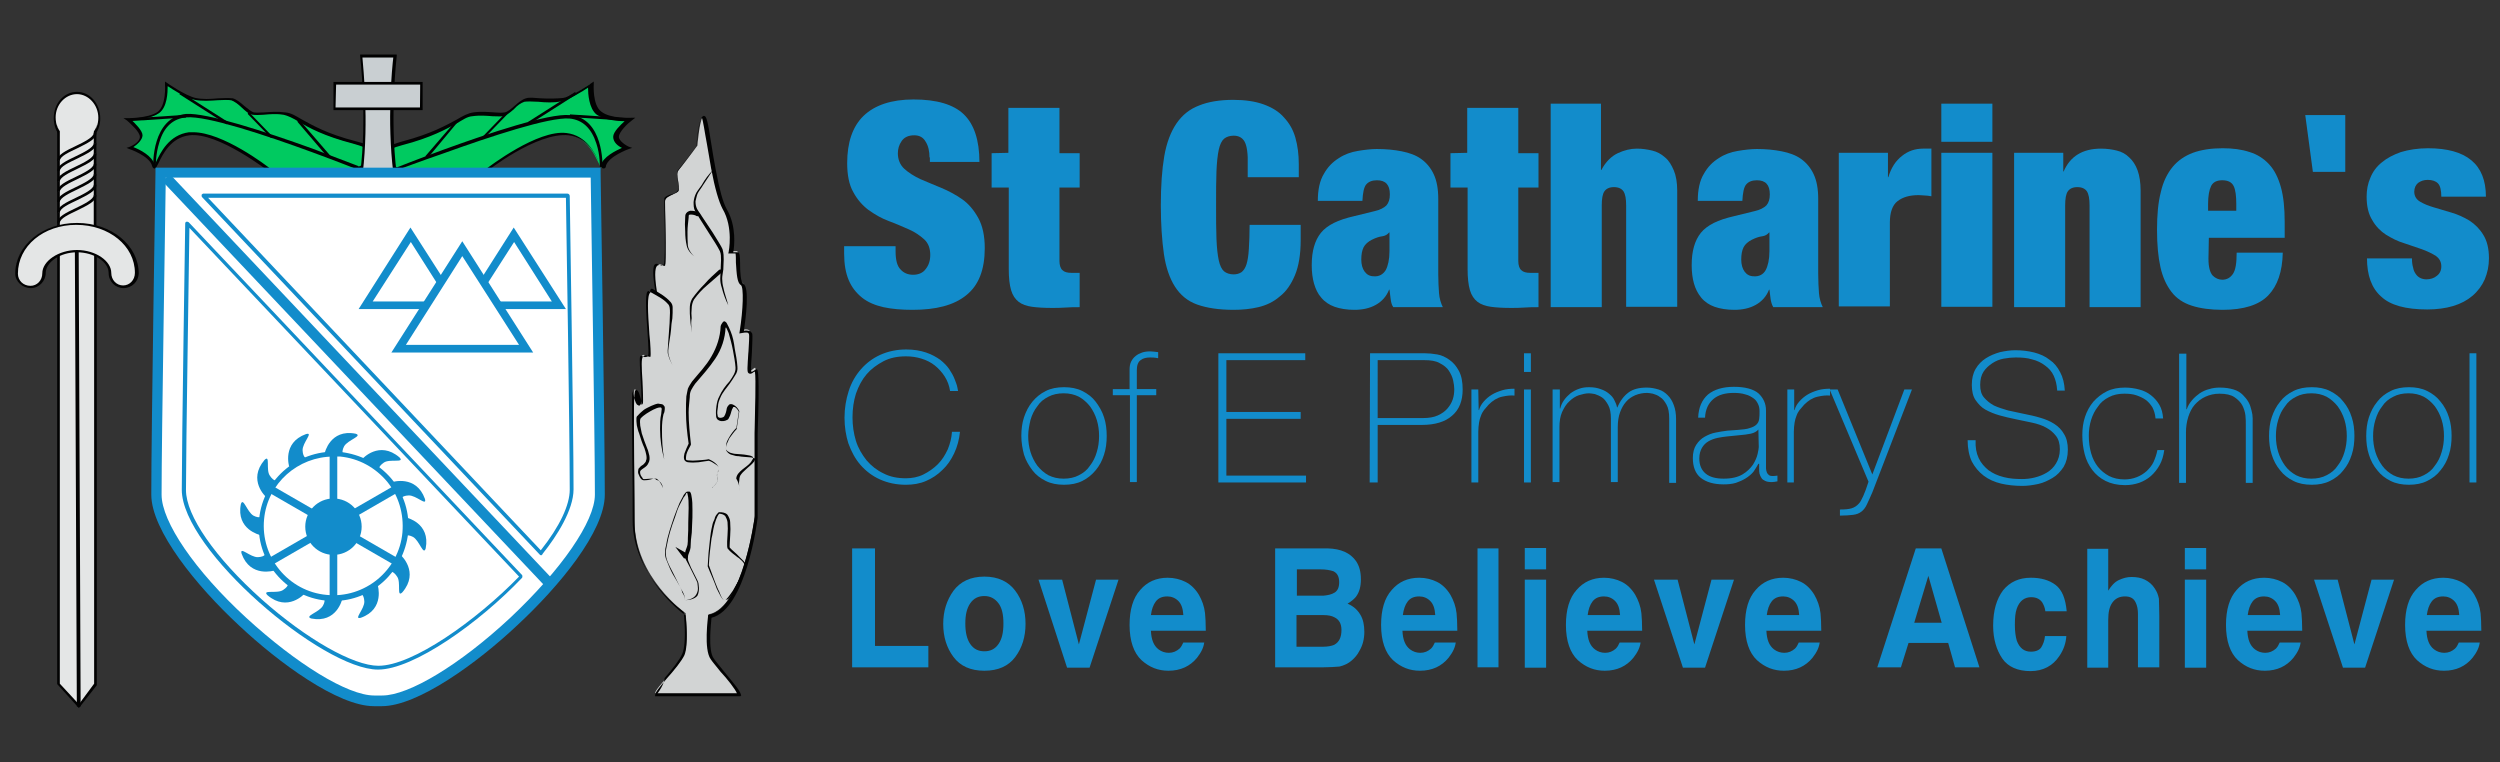 <?xml version="1.0" encoding="utf-8"?>
<!-- Generator: Adobe Illustrator 27.1.0, SVG Export Plug-In . SVG Version: 6.00 Build 0)  -->
<svg version="1.1" id="Layer_1" xmlns="http://www.w3.org/2000/svg" xmlns:xlink="http://www.w3.org/1999/xlink" x="0px" y="0px"
	 viewBox="0 0 656 200" style="enable-background:new 0 0 656 200;" xml:space="preserve">
<rect x="0" y="0" width="656" height="200" fill="#333333" stroke="none"/>
<style type="text/css">
	.st0{fill:#00CA60;}
	.st1{fill:#020202;}
	.st2{fill:#C9CFD2;}
	.st3{fill:#FFFFFF;}
	.st4{fill:#128CCB;}
	.st5{fill:none;stroke:#128CCB;stroke-miterlimit:10;}
	.st6{fill:#D2D4D4;}
	.st7{fill:none;stroke:#C93A14;stroke-linecap:round;stroke-miterlimit:10;}
	.st8{fill:#E4E6E6;}
</style>
<g>
	<g>
		<g>
			<g>
				<path class="st0" d="M92.8,37.6c-12.6-3.3-14.9-7.1-18.4-7.6c-3.6-0.4-6.4,0.3-8,0c-1.7-0.3-3.7-3.1-5.6-3.7
					c-1.9-0.4-6.3,0.4-9.6-0.3c-2.9-0.6-7.6-3.9-7.6-3.9s0.4,5.7-2.1,7.6c-2.6,1.9-8,1.7-8,1.7s3.6,2.9,3.6,4.4
					c0,1.7-2.9,2.9-2.9,2.9s5.4,1.9,6.1,4.7c0.7,2.9,1.7-7.3,9.4-8.3c7.9-1,21.3,9.7,21.3,9.7l22-0.3
					C93.1,44.6,105.3,40.9,92.8,37.6z"/>
				<path class="st1" d="M70.9,45.2L70.9,45.2c-0.3-0.1-13.6-10.6-21.2-9.7c-4.9,0.6-7,5-8.1,7.3c-0.6,1-0.7,1.6-1.1,1.4
					c-0.4,0-0.6-0.6-0.6-0.7c-0.7-2.6-5.9-4.4-6-4.4l-0.7-0.3l0.9-0.3c0.7-0.3,2.6-1.3,2.6-2.6s-2.4-3.4-3.4-4.3L32.4,31h1
					c0,0,5.3,0.1,7.9-1.6c2.4-1.7,2-7.1,2-7.3v-0.7l0.6,0.4c0,0,4.7,3.3,7.4,3.9c1.9,0.4,3.9,0.3,5.9,0.1c1.6-0.1,2.9-0.1,3.9,0
					c1,0.3,2,1.1,3,2c0.9,0.7,1.9,1.6,2.6,1.7c0.7,0.1,1.6,0,2.6,0c1.6-0.1,3.4-0.3,5.6,0c1.4,0.1,2.7,0.9,4.4,1.9
					c2.6,1.4,6.4,3.7,14.2,5.7l0,0c4,1,5.9,2.3,5.9,3.7c0,2.3-5,3.9-5.6,4.1h-0.1L70.9,45.2z M50.7,34.7c7.7,0,19.2,8.7,20.4,9.7
					l21.9-0.3c2-0.6,5.1-2.1,5.1-3.4c0-0.6-0.7-1.7-5.4-3C85,35.7,81,33.5,78.5,32c-1.6-1-2.9-1.6-4.1-1.9c-2-0.3-3.9-0.1-5.4,0
					c-1,0.1-2,0.1-2.7,0c-1-0.1-1.9-1-2.9-1.9c-0.9-0.9-1.9-1.6-2.7-1.9c-0.9-0.1-2.1-0.1-3.6,0c-1.9,0.1-4.1,0.3-6-0.1
					c-2.3-0.4-5.7-2.7-7.1-3.6c0,1.6-0.1,5.6-2.3,7.1c-2,1.4-5.6,1.7-7.3,1.7c1.1,1,3,2.9,3,4.1S35.9,38,35,38.6
					c1.6,0.6,5,2.3,5.6,4.7l0,0c0.1-0.3,0.3-0.6,0.4-0.9c1.1-2.3,3.3-7,8.6-7.7C50,34.7,50.5,34.7,50.7,34.7z"/>
			</g>
			<path class="st1" d="M93.9,44.5c0,0-5.3-2.1-12.1-4.6c-12-4.4-27.6-9.6-32.9-9.1c-3.4,0.3-5.9,2.4-7.1,6.6
				c-1,3.1-0.9,6.1-0.9,6.1h-0.7c0-0.1-0.4-12.7,8.6-13.6c5.4-0.4,21,4.7,33.2,9.1c6.9,2.6,12.1,4.6,12.1,4.6L93.9,44.5z"/>
			<polygon class="st1" points="86.2,41.5 78,31.9 78.6,31.5 86.8,41 			"/>
			<path class="st1" d="M71.3,36.2c-0.1,0-0.1,0-0.3-0.1l-5.9-6.1c-0.1-0.1-0.1-0.3,0-0.4c0.1-0.1,0.3-0.1,0.4,0l5.9,6.1
				c0.1,0.1,0.1,0.3,0,0.4C71.5,36.2,71.3,36.2,71.3,36.2z"/>
			<rect x="53.1" y="21" transform="matrix(0.537 -0.843 0.843 0.537 0.87 58.221)" class="st1" width="0.7" height="14.7"/>
			
				<rect x="34.2" y="30.6" transform="matrix(0.998 -6.457169e-02 6.457169e-02 0.998 -1.912 2.741)" class="st1" width="14.6" height="0.7"/>
		</g>
		<g>
			<g>
				<path class="st0" d="M105.6,37.6c12.6-3.3,14.9-7.1,18.4-7.6c3.6-0.4,6.4,0.3,8,0c1.7-0.3,3.7-3.1,5.6-3.7
					c1.9-0.4,6.3,0.4,9.6-0.3c2.9-0.6,7.6-3.9,7.6-3.9s-0.4,5.7,2.1,7.6c2.6,1.9,8,1.7,8,1.7s-3.6,2.9-3.6,4.4
					c0,1.7,2.9,2.9,2.9,2.9s-5.4,1.9-6.1,4.7c-0.7,2.9-1.7-7.3-9.4-8.3c-7.9-1-21.3,9.7-21.3,9.7l-22-0.3
					C105.3,44.6,93.1,40.9,105.6,37.6z"/>
				<path class="st1" d="M127.5,45.2l-22.2-0.3c-0.6-0.1-5.7-1.9-5.6-4.1c0-1.4,2-2.6,5.9-3.7l0,0c7.6-2,11.6-4.3,14.2-5.7
					c1.7-1,3-1.7,4.4-1.9c2.1-0.3,4-0.1,5.6,0c1,0.1,1.9,0.1,2.6,0s1.7-0.9,2.6-1.7c1-0.9,2-1.7,3-2c0.9-0.3,2.3-0.1,3.9,0
					c1.9,0.1,4,0.1,5.9-0.1c2.7-0.6,7.4-3.9,7.4-3.9l0.6-0.4V22c0,0-0.4,5.6,2,7.3c2.4,1.9,7.7,1.6,7.9,1.6h1l-0.9,0.7
					c-1,0.7-3.4,3-3.4,4.3c0,1.1,1.9,2.3,2.6,2.6l0.9,0.3l-0.9,0.3c0,0-5.3,1.9-6,4.4c0,0.3-0.1,0.7-0.6,0.7s-0.7-0.4-1.1-1.4
					c-1.1-2.3-3.1-6.7-8.1-7.3C140.9,34.6,127.6,45,127.5,45.2L127.5,45.2z M105.3,44.3l21.9,0.3c1.3-1,13.9-10.6,21.4-9.7
					c5.3,0.6,7.6,5.4,8.6,7.7c0.1,0.3,0.3,0.7,0.4,0.9l0,0c0.6-2.4,4.1-4,5.6-4.7c-0.9-0.4-2.3-1.4-2.3-2.9c0-1.3,1.9-3.1,3-4.1
					c-1.7,0-5.3-0.3-7.3-1.7c-2.1-1.6-2.3-5.6-2.3-7.1c-1.3,0.9-4.9,3.1-7.1,3.6c-1.9,0.4-4,0.3-6,0.1c-1.6-0.1-2.9-0.1-3.6,0
					c-0.9,0.3-1.9,1-2.7,1.9c-1,0.9-2,1.7-2.9,1.9c-0.7,0.1-1.6,0-2.7,0c-1.4-0.1-3.3-0.3-5.4,0c-1.3,0.1-2.4,0.9-4.1,1.9
					c-2.6,1.4-6.6,3.7-14.3,5.7l-0.1-0.3l0.1,0.3c-4.7,1.3-5.4,2.4-5.4,3C100.2,42.2,103.3,43.7,105.3,44.3z"/>
			</g>
			<path class="st1" d="M104.5,44.5l-0.3-0.6c0,0,5.3-2.1,12.1-4.6c12.1-4.4,27.7-9.6,33.2-9.1c9,0.7,8.6,13.4,8.6,13.6h-0.7
				c0,0,0.1-3.1-0.9-6.1c-1.3-4.1-3.7-6.3-7.1-6.6c-5.3-0.4-20.7,4.7-32.9,9.1C109.8,42.5,104.6,44.5,104.5,44.5z"/>
			<polygon class="st1" points="112.2,41.5 111.6,41 119.8,31.5 120.2,31.9 			"/>
			<path class="st1" d="M127.1,36.2c-0.1,0-0.1,0-0.3-0.1s-0.1-0.3,0-0.4l5.9-6.1c0.1-0.1,0.3-0.1,0.4,0c0.1,0.1,0.1,0.3,0,0.4
				l-5.9,6.1C127.2,36.2,127.2,36.2,127.1,36.2z"/>
			<rect x="137.5" y="28" transform="matrix(0.844 -0.537 0.537 0.844 7.41 82.243)" class="st1" width="14.7" height="0.7"/>
			
				<rect x="156.5" y="23.6" transform="matrix(6.492789e-02 -0.998 0.998 6.492789e-02 115.806 185.372)" class="st1" width="0.7" height="14.6"/>
		</g>
	</g>
	<g>
		<g>
			<path class="st2" d="M103.6,14.7c0,0-1.9,15.9,0,30.9h-8.9c1.9-15.2,0-30.9,0-30.9H103.6z"/>
			<path d="M104.1,46h-9.6v-0.4c1.9-14.9,0-30.7,0-30.9v-0.4h9.6v0.4c0,0.1-1.9,16,0,30.9V46z M95.2,45.3h8
				c-1.7-13.6-0.3-27.7,0-30.2h-8.1C95.3,17.6,96.8,31.7,95.2,45.3z"/>
		</g>
		<g>
			<rect x="88" y="22" class="st2" width="22.3" height="6.4"/>
			<path d="M110.9,28.9H87.5v-7.4h23.4V28.9z M88,28.2h22.2l0.1-6H88.2L88,28.2z"/>
		</g>
	</g>
	<g>
		<path class="st3" d="M156.2,45.3c0,0,1.1,67.8,1.1,84.5c0,16.7-41.2,54.2-57.2,54.2h-2.1c-16,0-57.2-37.4-57.2-54.2
			s1.3-84.5,1.3-84.5H156.2z"/>
		<path class="st4" d="M100.2,185.3h-2.1c-9.4,0-25-11.4-35.4-21.2c-11.1-10.3-23-24.9-23-34.3c0-16.6,1.1-83.9,1.1-84.5V44h116.8
			v1.3c0,0.7,1.1,67.9,1.1,84.5c0,9.6-11.9,24-23,34.3C125.2,174,109.6,185.3,100.2,185.3z M43.5,46.6c-0.1,9.6-1.1,67.9-1.1,83.2
			c0,7.1,8.7,19.9,22.2,32.3c13.2,12.1,26.6,20.4,33.6,20.4h2.1c7,0,20.4-8.1,33.6-20.4c13.4-12.6,22.2-25.3,22.2-32.3
			c0-15.3-1-73.6-1.1-83.2C154.8,46.6,43.5,46.6,43.5,46.6z"/>
	</g>
	<path class="st5" d="M136.6,151.2"/>
	<g>
		<path class="st4" d="M148.5,81.1h-27.3l13.6-21.4L148.5,81.1z M124.9,79.1h19.9l-9.9-15.6L124.9,79.1z"/>
		<path class="st4" d="M121.4,81.1H94.1l13.6-21.4L121.4,81.1z M97.8,79.1h19.9l-9.9-15.6L97.8,79.1z"/>
		<g>
			<polygon class="st3" points="104.6,91.5 121.4,65.3 138.1,91.5 			"/>
			<path class="st4" d="M139.9,92.5h-37.2l18.6-29.2L139.9,92.5z M106.5,90.5h29.7l-14.9-23.3L106.5,90.5z"/>
		</g>
	</g>
	<g>
		
			<rect x="92.8" y="26.5" transform="matrix(0.727 -0.687 0.687 0.727 -43.086 92.014)" class="st4" width="2.7" height="147.2"/>
		<path class="st4" d="M99.2,175.7c-14.6,0-51.5-31.4-51.5-47.2c0-11.7,0.9-69.5,0.9-69.9c0-0.1,0.1-0.4,0.3-0.4
			c0.1-0.1,0.4,0,0.6,0.1l87.5,92.6c0.1,0.1,0.1,0.6,0,0.7C125.8,163.4,108.5,175.7,99.2,175.7z M49.7,59.8
			c-0.1,8.6-0.9,58-0.9,68.8c0,6.7,7.6,17.7,19.9,28.7c11.7,10.4,24,17.4,30.6,17.4c9,0,25.7-11.9,36.9-23.4L49.7,59.8z"/>
		<path class="st4" d="M142.1,145.7c-0.1,0-0.3,0-0.4-0.1L53,51.7c-0.1-0.1-0.1-0.4-0.1-0.6c0.1-0.1,0.3-0.3,0.4-0.3h95.6
			c0.3,0,0.6,0.3,0.6,0.6c0,0.6,1,62,1,77c0,5.4-4.4,12.3-8.1,16.9C142.4,145.5,142.2,145.5,142.1,145.7L142.1,145.7z M54.6,51.9
			l87.3,92.5c5-6.3,7.6-11.9,7.6-15.9c0-14.4-0.9-70.6-1-76.6L54.6,51.9z"/>
	</g>
	<g>
		<g>
			<path class="st4" d="M87.5,157.7c-0.6,0-1.3,0-1.9-0.1c-10.7-1-18.7-10.7-17.6-21.4c1-10.7,10.7-18.6,21.4-17.6
				c5.1,0.6,9.9,3,13.3,7c3.3,4,4.9,9.1,4.4,14.3C105.9,150.1,97.5,157.7,87.5,157.7z M87.5,119.8c-9.3,0-17.3,7-18.2,16.4
				c-1,10,6.4,19,16.4,19.9c10,1,19-6.4,19.9-16.4l0,0c0.4-4.9-1-9.6-4-13.3c-3.1-3.7-7.4-6.1-12.3-6.6
				C88.6,119.8,88,119.8,87.5,119.8z"/>
			<g>
				<g>
					<g>
						<path class="st4" d="M95.1,120.4c0,0,4.4-4.9,9.7-0.4c1.6,1.6-2.6,0.3-4.1,1.4c-1.6,1.1-1.3,2-1.3,2L95.1,120.4z"/>
					</g>
				</g>
				<g>
					<g>
						<path class="st4" d="M102.9,126.5c0,0,6.3-2,8.6,4.4c0.6,2.1-2.3-1-4.3-0.9c-2,0.1-2.1,1.1-2.1,1.1L102.9,126.5z"/>
					</g>
				</g>
				<g>
					<g>
						<path class="st4" d="M106.6,135.8c0,0,6.4,1.4,5.1,8.1c-0.6,2-1.6-2-3.3-3c-1.7-0.9-2.4-0.1-2.4-0.1L106.6,135.8z"/>
					</g>
				</g>
				<g>
					<g>
						<path class="st4" d="M105.2,145.7c0,0,4.9,4.4,0.4,9.7c-1.6,1.6-0.3-2.6-1.4-4.1c-1.1-1.7-2-1.3-2-1.3L105.2,145.7z"/>
					</g>
				</g>
				<g>
					<g>
						<path class="st4" d="M99.1,153.5c0,0,2,6.3-4.4,8.6c-2.1,0.6,1-2.3,0.9-4.3c-0.1-2-1.1-2.1-1.1-2.1L99.1,153.5z"/>
					</g>
				</g>
				<g>
					<g>
						<path class="st4" d="M89.8,157.2c0,0-1.4,6.4-8.1,5.1c-2-0.6,2-1.6,3-3.3s0.1-2.4,0.1-2.4L89.8,157.2z"/>
					</g>
				</g>
				<g>
					<g>
						<path class="st4" d="M79.9,155.8c0,0-4.4,4.9-9.7,0.4c-1.6-1.6,2.6-0.3,4.1-1.4c1.7-1.1,1.3-2,1.3-2L79.9,155.8z"/>
					</g>
				</g>
				<g>
					<g>
						<path class="st4" d="M72,149.7c0,0-6.3,2-8.6-4.4c-0.6-2.1,2.3,1,4.3,0.9s2.1-1.1,2.1-1.1L72,149.7z"/>
					</g>
				</g>
				<g>
					<g>
						<path class="st4" d="M68.3,140.4c0,0-6.4-1.4-5.1-8.1c0.6-2,1.6,2,3.3,3c1.7,0.9,2.4,0.1,2.4,0.1L68.3,140.4z"/>
					</g>
				</g>
				<g>
					<g>
						<path class="st4" d="M69.8,130.4c0,0-4.9-4.4-0.4-9.7c1.6-1.6,0.3,2.6,1.4,4.1c1.1,1.7,2,1.3,2,1.3L69.8,130.4z"/>
					</g>
				</g>
				<g>
					<g>
						<path class="st4" d="M75.9,122.5c0,0-2-6.3,4.4-8.6c2.1-0.6-1,2.3-0.9,4.3c0.1,2,1.1,2.1,1.1,2.1L75.9,122.5z"/>
					</g>
				</g>
				<g>
					<g>
						<path class="st4" d="M85.2,118.9c0,0,1.4-6.4,8.1-5.1c2,0.6-2,1.6-3,3.3c-0.9,1.7-0.1,2.4-0.1,2.4L85.2,118.9z"/>
					</g>
				</g>
			</g>
		</g>
		<circle class="st4" cx="87.5" cy="138.2" r="7.4"/>
		<g>
			<g>
				<rect x="86.5" y="119.1" transform="matrix(0.5 -0.866 0.866 0.5 -75.701 144.686)" class="st4" width="2" height="37.6"/>
			</g>
			<g>
				<rect x="68.7" y="136.8" transform="matrix(0.866 -0.5 0.5 0.866 -57.17 62.204)" class="st4" width="37.6" height="2"/>
			</g>
			<g>
				<rect x="86.5" y="119.1" class="st4" width="2" height="37.6"/>
			</g>
		</g>
	</g>
	<g>
		<g>
			<path class="st6" d="M184.7,30.5c-1.1,0-1.7,7.7-1.7,7.7s-4,5.4-4.9,6.4c-0.9,1,0.4,4.4,0,5.4c-0.4,1-3.6,1.1-3.6,2.6
				c0,1.4,0.4,16.2,0,16.9s-1.1-0.7-2.3,0s-0.1,6.3,0,7c0.1,0.7-1.1-0.7-1.9,0c-1.4,1.3,0.7,16.3,0,16.9s-1.1-0.9-1.9,0
				c-0.7,0.9,0.7,11.9,0,12.7c-0.7,0.9-1.3-4.6-1.9-3.9c-0.6,0.7,0,19.4,0,34.4c0,15,13.4,24.3,13.4,24.3s0.9,7.7-0.4,10.7
				c-1.1,3-7.6,9-7.6,10.3h21.7c0-1.6-5.3-7-7-9.6s-0.6-11.1-0.6-11.1c9.1-1.9,12.1-25.9,12.1-25.9v-19.9v-2.3c0,0,0.7-16.9,0-16.6
				c-0.7,0.3-1,1.1-1.6,0.6c-0.6-0.6,0.6-9.1,0.3-10.1c-0.4-1-2.1-0.4-2.1-0.4s1.7-11.4,0.1-12.4c-1.6-1-0.7-8.3-1.4-8.3
				s-1.6,0-1.6,0s1.3-6.6-1.6-11.4c-1.1-2.1-2.1-6.3-2.9-10.4C186.1,37.6,185.2,30.5,184.7,30.5z"/>
			<path class="st1" d="M194.3,182.7h-22.4v-0.3c0-0.7,1.1-2,3.1-4.4c1.9-2.1,3.9-4.6,4.6-6.1c1.1-2.7,0.4-9.3,0.3-10.4
				c-1.4-1-13.4-10.1-13.4-24.4c0-5.6-0.1-11.6-0.1-16.9c-0.1-12.7-0.1-17.3,0.3-17.7c0.1-0.3,0.4-0.1,0.4-0.1
				c0.4,0.1,0.6,0.7,1,2.1c0.1,0.6,0.3,1.3,0.6,1.7c0.1-0.9,0-3.7-0.1-6c-0.3-4.3-0.3-6.1,0.1-6.6c0.6-0.7,1.1-0.3,1.4-0.1
				s0.4,0.1,0.6,0.1c0.1-0.3,0-3.3-0.3-5.9c-0.4-6-0.7-10.3,0.3-11c0.6-0.6,1.3-0.3,1.7,0c-0.9-5.6-0.3-6.7,0.1-7
				c0.7-0.4,1.4-0.1,1.7,0c0.1,0,0.3,0.1,0.3,0.1l0,0c0.3-0.9,0.1-10.7,0-14.6c0-1.1,0-2,0-2.3c0-1,1.1-1.4,2.1-1.9
				c0.6-0.3,1.3-0.6,1.4-0.9c0.1-0.4,0-1.3-0.1-2.1c-0.1-1.3-0.4-2.7,0.1-3.3c0.7-0.9,4.3-5.6,4.7-6.3c0.3-3.7,0.9-8,2-8
				c0.7,0,1,1.3,2,7.7c0.3,2,0.7,4.3,1.1,6.4c1,5.3,1.9,8.6,2.9,10.4c2.6,4.4,2,9.9,1.7,11.3h1.1c0.6,0,0.7,0.9,0.7,3
				c0,2,0.1,4.9,0.9,5.3c1.6,1,0.6,9,0.1,12.3c0.4-0.1,1-0.1,1.6,0.1c0.3,0.1,0.4,0.4,0.6,0.7c0.1,0.6,0,2.1-0.1,4.9
				c-0.1,2-0.4,4.7-0.1,5.1c0,0,0.1,0,0.6-0.3c0.1-0.1,0.4-0.3,0.7-0.4h0.1l0.1,0.1c0.1,0.1,0.7,0.6,0.1,16.9v22
				c-0.1,1-3.1,24-12.1,26.2c-0.1,1.4-1,8.6,0.6,10.7c0.6,0.9,1.6,2,2.6,3.3c2.7,3.3,4.6,5.4,4.6,6.6v-0.1H194.3z M172.5,182h20.9
				c-0.4-1.1-2.6-3.9-4.3-5.7c-1-1.3-2-2.4-2.6-3.3c-1.9-2.6-0.7-11-0.7-11.4v-0.3h0.3c8.7-1.7,11.9-25.3,11.9-25.6v-22
				c0.1-5.6,0.4-14.3,0.1-16.2c-0.1,0-0.1,0.1-0.3,0.1c-0.3,0.3-0.9,0.7-1.4,0.3c-0.4-0.3-0.3-1.4,0-5.7c0.1-1.9,0.3-4.3,0.1-4.6
				c0-0.1-0.1-0.1-0.3-0.3c-0.4-0.1-1.3,0-1.6,0.1l-0.6,0.1l0.1-0.6c0.9-5.6,1.1-11.6,0.3-12.1c-1-0.6-1.1-2.9-1.3-5.9
				c0-0.9,0-2-0.1-2.4h-1.9l0.1-0.4c0,0,1.3-6.4-1.6-11.3c-1-1.9-2-5.3-3-10.6c-0.4-2.1-0.7-4.4-1.1-6.4c-0.6-3.1-1-6.3-1.4-7.1
				c-0.4,0.7-1,4.1-1.3,7.3v0.1v0.1c-0.1,0.3-4,5.4-4.9,6.4c-0.4,0.4-0.1,1.7,0,2.7c0.1,1.1,0.3,2,0,2.6c-0.3,0.6-1,0.9-1.9,1.1
				c-0.9,0.3-1.7,0.7-1.7,1.1c0,0.3,0,1.1,0,2.3c0.3,10.4,0.1,14.3-0.1,14.9c-0.4,0.6-0.9,0.3-1.3,0.1s-0.7-0.3-1.1,0
				c-0.1,0.1-0.9,0.9,0.1,6.6v0.1c0,0.3,0,0.4-0.1,0.6c-0.3,0.1-0.6,0-0.9-0.1c-0.6-0.3-0.9-0.3-1-0.1c-0.7,0.7-0.3,6.6,0,10.6
				c0.3,4.9,0.4,6.1,0,6.4c-0.6,0.4-1,0.1-1.3,0s-0.4-0.3-0.6,0c-0.3,0.4,0,3.7,0.1,6.1c0.3,4.3,0.3,6.1-0.1,6.6
				c-0.1,0.3-0.4,0.3-0.6,0.1c-0.4-0.1-0.7-0.7-1.1-2.4c-0.1-0.4-0.3-0.9-0.4-1.3c-0.1,2-0.1,9.3,0,16.9c0.1,5.3,0.1,11.4,0.1,17
				c0,14.7,13.2,23.9,13.3,24l0.1,0.1v0.1c0,0.3,0.9,7.9-0.4,10.9c-0.7,1.6-2.7,4.1-4.6,6.3C174.2,179.7,173,181.3,172.5,182z"/>
		</g>
		<path class="st1" d="M187.1,44.6l-2.7,4.1c-0.4,0.7-1,1.4-1.3,2c-0.3,0.6-0.4,1.4-0.6,2.1c0,0.7,0.1,1.4,0.4,2
			c0.3,0.6,0.9,1.3,1.3,2L187,61l1.3,2.1c0.4,0.7,0.9,1.4,1.3,2.3c0.3,1.1,0.3,1.9,0.3,2.7s-0.1,1.7-0.1,2.6
			c-0.1,0.9-0.3,1.7-0.3,2.4s0.1,1.6,0.3,2.3c0.3,1.6,0.9,3.1,1.3,4.7l0,0l0,0l0,0c-0.7-1.4-1.3-3-1.7-4.6c-0.3-0.9-0.4-1.6-0.4-2.4
			s0.1-1.7,0.1-2.4c0-0.9,0.1-1.6,0.1-2.4c0-0.9,0-1.7-0.3-2.4c-0.7-1.4-1.7-2.9-2.6-4.3l-2.6-4.1c-0.4-0.7-0.9-1.4-1.3-2.1
			c-0.4-0.7-0.4-1.6-0.4-2.4c0.1-0.9,0.3-1.6,0.7-2.4c0.4-0.7,1-1.4,1.4-2C185,47,186,45.7,187.1,44.6
			C187.1,44.5,187.1,44.5,187.1,44.6C187.1,44.5,187.1,44.6,187.1,44.6z"/>
		<path class="st1" d="M181.8,88.6c-0.3-1.7-0.6-3.3-0.7-5c-0.1-0.9-0.1-1.7-0.1-2.6c0-0.9,0.1-1.7,0.6-2.6c1-1.4,2.1-2.7,3.4-4
			c1.1-1.3,2.4-2.4,3.7-3.6c0.1-0.1,0.6-0.1,0.7,0s0.1,0.6,0,0.7l0,0c-1.3,1.1-2.6,2.3-3.9,3.4c-1.3,1.1-2.4,2.3-3.4,3.7
			c-0.4,0.7-0.6,1.6-0.6,2.3c-0.1,0.9-0.1,1.7,0,2.6C181.2,85.2,181.5,86.9,181.8,88.6z"/>
		<path class="st1" d="M182.5,67.5c-1-0.7-2-1.7-2.3-3c-0.3-1.3-0.4-2.6-0.4-3.7c-0.1-1.3-0.1-2.6,0-3.9c0-0.3,0-0.6,0.3-1
			c0.3-0.4,0.9-0.6,1.1-0.6c0.7,0,1.4,0.1,2,0.4c0.3,0.1,0.4,0.4,0.3,0.7s-0.4,0.4-0.7,0.3l0,0l0,0c-0.4-0.3-1.1-0.4-1.6-0.4
			c-0.3,0-0.4,0.1-0.4,0.1c-0.1,0.1-0.1,0.4-0.1,0.7c-0.1,1.1-0.3,2.4-0.3,3.7s0,2.6,0.1,3.7C180.7,65.6,181.5,66.8,182.5,67.5z"/>
		<path d="M176.5,95.9c-0.4-0.9-0.9-1.6-1.1-2.6c-0.4-0.9-0.1-1.9-0.1-2.9c0.1-1.9,0.3-3.7,0.4-5.6c0-0.9,0.1-1.9,0.1-2.7
			c0-0.9,0-1.9-0.6-2.4c-1.1-1.3-2.9-2.1-4.4-3l0,0c-0.3-0.1-0.3-0.4-0.1-0.7c0.1-0.3,0.4-0.3,0.7-0.1l0,0c1.6,1,3.3,1.9,4.6,3.4
			c0.1,0.1,0.3,0.4,0.4,0.7s0.1,0.6,0.1,0.7c0,0.4,0,1,0,1.4c0,1-0.1,1.9-0.3,2.9c-0.1,1.9-0.4,3.7-0.7,5.6c-0.1,0.9-0.3,1.9,0,2.7
			C175.7,94.2,176.1,95.1,176.5,95.9z"/>
		<path class="st1" d="M194.1,128.9c-0.1-1-0.3-2-0.1-3c0-0.4,0.1-1.1,0.6-1.6c0.3-0.4,0.7-0.7,1.1-1.1c0.7-0.7,1.6-1.3,2.1-2
			c0.3-0.3,0.4-0.9,0.3-0.9c-0.3-0.1-0.9-0.3-1.3-0.3c-1-0.1-2-0.1-3-0.3c-0.6,0-1-0.1-1.6-0.3c-0.6-0.1-1.1-0.4-1.6-1.1
			c-0.1-0.1-0.1-0.4-0.1-0.6v-0.4c0-0.3,0.1-0.6,0.1-0.9c0.1-0.6,0.4-1,0.7-1.6c0.6-1,1.1-1.7,2-2.6l-0.1,0.3l0.7-4.7v0.3
			c-0.3-0.6-0.7-1.1-1.1-1.3c-0.1,0-0.3,0-0.3,0c-0.1,0,0,0-0.1,0c0,0-0.1,0.3-0.3,0.6c-0.3,0.7-0.3,1.4-0.9,2.4
			c-0.1,0.3-0.4,0.4-0.9,0.6c-0.3,0.1-0.6,0.1-0.9,0.1c-0.3,0-0.7-0.1-1.1-0.4c-0.3-0.3-0.4-0.7-0.4-1c-0.1-1,0-1.9,0.1-2.6
			c0.1-0.7,0.3-1.7,0.7-2.4c0.7-1.6,1.7-2.9,2.7-4c0.9-1.3,1.7-2.4,1.6-3.7c-0.1-1.4-0.4-3-0.7-4.6s-0.7-3-1.1-4.4
			c-0.3-0.7-0.6-1.4-0.9-1.9c0-0.1-0.1-0.1,0-0.1c0.1,0.1,0.4,0,0.4,0s-0.1,0.4-0.3,0.7v-0.3c-0.1,3-1.1,5.9-2.7,8.3
			c-1.6,2.4-3.6,4.6-5.3,6.6c-0.4,0.6-0.7,1-1,1.6s-0.4,1.1-0.4,1.9c-0.1,1.3-0.3,2.7-0.3,4c0,2.7,0.3,5.6,0.6,8.3l0,0
			c0,0.1,0,0.3-0.1,0.4c-0.4,0.7-0.9,1.6-1.1,2.4c-0.1,0.4-0.1,0.9-0.1,1.1c0,0.1,0,0.1,0.1,0.3c0.1,0,0.3,0.1,0.4,0.1
			c0.9,0.1,1.7,0.1,2.7,0c0.9-0.1,1.9-0.1,2.7-0.3l0,0h0.1c0.7,0.3,1.4,0.7,2,1.3c0.3,0.3,0.6,0.7,0.6,1.1c0,0.4-0.1,0.9-0.3,1.1
			c-0.1,0.3-0.3,0.7-0.1,1c0.1,0.3,0.3,0.9,0.1,1.1c-0.3,0.9-0.9,1.3-1.4,1.9l0,0c0,0,0,0,0-0.1c0.6-0.4,1.1-1,1.4-1.7
			c0.1-0.4,0-0.7-0.1-1.1s0-0.9,0.1-1.1c0.1-0.3,0.3-0.7,0.3-1.1s-0.3-0.7-0.6-0.9c-0.6-0.4-1.3-0.9-2-1.1l0,0
			c-0.9,0.1-1.9,0.3-2.7,0.4c-0.9,0.1-1.9,0.1-2.7,0c-0.4,0-1-0.3-1.1-0.9c-0.1-0.4,0-1,0.1-1.4c0.3-0.9,0.7-1.7,1.1-2.6l0,0
			c-0.4-2.7-0.7-5.6-0.7-8.3c0-1.4,0-2.9,0.1-4.1c0.1-0.7,0.3-1.4,0.4-2c0.3-0.7,0.7-1.3,1.1-1.9c1.7-2.1,3.7-4.1,5.1-6.6
			c1.4-2.4,2.3-5.1,2.4-7.9l0,0c0.1-0.4,0.3-0.7,0.6-1.1c0.1-0.1,0.4-0.3,0.6-0.1c0.1,0.1,0.4,0.3,0.4,0.4c0.4,0.7,0.7,1.4,1,2.1
			c0.6,1.4,0.9,3,1.1,4.6c0.3,1.6,0.6,3.1,0.7,4.7c0.1,0.9-0.1,1.6-0.6,2.3c-0.4,0.7-0.9,1.4-1.3,2c-0.9,1.3-2,2.4-2.6,3.9
			c-0.3,0.7-0.6,1.4-0.6,2.3c-0.1,0.7-0.3,1.6-0.1,2.3c0,0.9,1.3,0.7,1.7,0.3c0.4-0.6,0.6-1.4,0.7-2.1c0.1-0.4,0.3-0.7,0.6-1
			c0.4-0.3,0.9-0.1,1.1,0c0.7,0.3,1.3,1,1.6,1.7l0,0l-0.7,4.7l0,0c-0.7,0.7-1.3,1.6-1.9,2.4c-0.4,0.9-1,1.9-0.9,2.9
			c0.1,0.4,0.7,0.7,1.1,0.9c0.4,0.1,1,0.3,1.4,0.3c1,0.1,2,0.1,3,0.3c0.4,0.1,1,0.1,1.4,0.4c0.3,0.1,0.3,0.6,0.1,0.7
			c-0.1,0.3-0.3,0.4-0.4,0.7c-0.7,0.9-1.6,1.4-2.3,2s-1.6,1.4-1.6,2.4C194,126.9,194,127.9,194.1,128.9
			C194.1,129.1,194.1,129.1,194.1,128.9C194.1,129.1,194.1,129.1,194.1,128.9z"/>
		<path class="st1" d="M174,128.1c-0.4-0.9-0.9-1.9-1.6-2.4c-0.1-0.1-0.3-0.1-0.6-0.1c-0.3,0-0.4,0-0.7,0.1c-0.4,0.1-1,0.3-1.6,0.3
			c-0.3,0-0.6,0.1-1-0.1c-0.4-0.3-0.4-0.4-0.6-0.7c-0.1-0.3-0.3-0.6-0.4-0.9c-0.1-0.3-0.1-0.7,0-1.1c0-0.3,0.3-0.4,0.4-0.6l0.3-0.3
			l0.6-0.4c0.3-0.3,0.6-0.6,0.7-0.9l0,0v-0.1c0.4-0.7,0-2.1-0.4-3.3c-0.6-1.3-1-2.6-1.4-3.9c-0.3-0.7-0.4-1.3-0.6-2.1
			c0-0.4-0.1-0.7-0.1-1.1c0-0.1,0-0.4,0-0.7c0-0.3,0.1-0.6,0.3-0.7c0.6-0.7,1.1-1.1,1.7-1.6c0.6-0.4,1.3-0.7,1.9-1
			c0.3-0.1,0.7-0.3,1-0.4c0.4-0.1,0.7-0.3,1.3-0.1c0.1,0,0.3,0,0.6,0.1c0.3,0.1,0.4,0.4,0.6,0.6c0.1,0.4,0,0.9,0,1
			c0,0.3-0.1,0.6-0.3,1c-0.3,1.3-0.4,2.6-0.4,3.9c0,2.7,0.1,5.3,0.6,8l0,0l0,0l0,0c-0.7-2.6-1.1-5.3-1.1-8c0-1.3,0-2.7,0.3-4l0.1-1
			c0.1-0.3,0-0.7-0.3-0.7c-0.6,0-1.3,0.3-1.9,0.6c-1.1,0.6-2.4,1.3-3.3,2.3c-0.3,0.6-0.1,1.3-0.1,1.9c0.1,0.7,0.3,1.3,0.4,2
			c0.4,1.3,0.9,2.6,1.4,3.9c0.3,0.6,0.4,1.3,0.6,2c0.1,0.7,0.1,1.4-0.3,2l0,0c-0.4,1-1.6,1.3-2.1,2c-0.1,0.4,0,1,0.3,1.4
			c0.1,0.1,0.3,0.4,0.4,0.6s0.4,0.1,0.7,0.1c0.4,0,1-0.1,1.4-0.1s1.1-0.1,1.4,0.3C173.4,126.2,173.8,127.2,174,128.1
			C174.1,128.1,174.1,128.2,174,128.1C174.1,128.2,174,128.2,174,128.1L174,128.1z"/>
		<path class="st1" d="M179.7,157.5c0.1-0.6-0.1-1.3-0.4-1.9c-0.3-0.6-0.6-1.1-0.9-1.7c-0.6-1.1-1.3-2.3-1.9-3.3
			c-0.6-1.1-1.1-2.3-1.6-3.6c-0.3-0.6-0.4-1.3-0.4-2s0.1-1.3,0.3-2c0.4-2.6,1.3-5,2.1-7.4c0.4-1.1,0.9-2.4,1.4-3.6
			c0.3-0.6,0.6-1.1,0.9-1.7c0.1-0.3,0.3-0.6,0.6-0.9c0-0.1,0.1-0.1,0.3-0.3c0,0,0.1-0.1,0.3-0.1c0,0,0,0,0.1,0s0.3,0,0.3,0
			c0.3,0,0.3,0.1,0.4,0.3c0.1,0.1,0.1,0.1,0.1,0.3c0.1,0.1,0.1,0.3,0.1,0.3c0.3,1.4,0.3,2.7,0.3,4c0,1.3,0,2.6-0.1,3.9
			c0,1.3-0.1,2.6-0.3,3.9c0,0.7-0.1,1.3-0.1,2c-0.1,0.7-0.4,1.3-0.6,1.9c-0.1,0.3-0.1,0.6-0.1,0.9c0,0.3,0,0.4,0.1,0.7
			c0.3,0.6,0.4,1.1,0.7,1.7l1.7,3.4c0.1,0.3,0.3,0.6,0.3,1c0,0.3,0.1,0.7,0.1,1c0,0.7-0.1,1.4-0.4,2
			C182.4,157.1,181,157.5,179.7,157.5L179.7,157.5L179.7,157.5c1.3-0.1,2.6-0.6,3.1-1.7c0.3-0.6,0.4-1.1,0.3-1.9
			c0-0.3-0.1-0.6-0.1-1c-0.1-0.3-0.3-0.6-0.4-0.9l-1.7-3.4c-0.3-0.6-0.6-1.1-0.9-1.7c-0.1-0.3-0.3-0.6-0.3-1c0-0.3,0-0.7,0.1-1
			c0.1-0.6,0.4-1.1,0.6-1.9c0.1-0.6,0.1-1.3,0.1-1.9c0.1-1.3,0.1-2.6,0.1-3.9s0.1-2.6,0.1-3.9s0-2.6-0.3-3.7c0-0.1-0.1-0.3-0.1-0.3
			c-0.1,0-0.3,0.1-0.3,0.3c-0.1,0.3-0.3,0.6-0.6,0.9c-0.3,0.6-0.6,1.1-0.9,1.7c-0.6,1.1-1,2.3-1.4,3.6c-0.9,2.4-1.7,4.9-2.1,7.3
			c-0.1,0.6-0.3,1.3-0.3,1.9c0,0.6,0.1,1.3,0.3,1.9c0.4,1.1,1,2.3,1.6,3.4c0.6,1.1,1.1,2.3,1.7,3.4c0.3,0.6,0.6,1.1,0.7,1.7
			C179.5,156.2,179.8,156.8,179.7,157.5L179.7,157.5L179.7,157.5z"/>
		<path class="st1" d="M190,157.5c-0.7-0.4-1-1.3-1.4-2c-0.4-0.7-0.7-1.4-1-2.3c-0.6-1.6-1.3-3-1.9-4.6l0,0l0,0
			c0.1-2.4,0.3-4.7,0.6-7.1c0.1-1.1,0.3-2.4,0.6-3.6c0.1-0.6,0.3-1.1,0.6-1.7c0.1-0.6,0.4-1.1,1-1.7c0.1-0.1,0.1-0.1,0.3-0.1l0,0
			c0.7,0,1.6,0.1,2.1,0.7c0.4,0.6,0.7,1.3,0.7,1.9c0.1,1.3,0.1,2.4,0,3.6l-0.1,1.7c0,0.6-0.1,1.3,0,1.4c0.6,0.7,1.6,1.4,2.4,2.3
			c0.4,0.4,0.9,0.9,1.3,1.3c0.1,0.3,0.4,0.4,0.6,0.7c0.1,0.3,0.1,0.7,0,1c-0.4,1.1-1,2.1-1.4,3.1c-0.6,1-1.1,2-1.7,3
			c-0.3,0.4-0.7,1-1,1.4c-0.1,0.3-0.4,0.4-0.6,0.7C190.5,157.4,190.4,157.5,190,157.5z M190,157.5c0.3,0,0.6-0.1,0.7-0.4
			c0.1-0.1,0.4-0.4,0.6-0.7c0.3-0.4,0.7-1,1-1.4c0.6-1,1.1-2,1.7-3c0.6-1,1-2,1.4-3.1c0.1-0.6-0.1-1.1-0.6-1.6
			c-0.4-0.4-0.9-0.9-1.3-1.1c-0.9-0.7-1.9-1.4-2.6-2.3c-0.1-0.3-0.1-0.6-0.1-0.9c0-0.3,0-0.6,0-0.9l0.1-1.7c0.1-1.1,0.1-2.3,0-3.4
			c-0.1-0.6-0.3-1.1-0.6-1.6c-0.4-0.4-1-0.6-1.6-0.6l0,0c-0.7,0.9-1,2.1-1.3,3.1c-0.3,1.1-0.4,2.3-0.7,3.4c-0.3,2.3-0.6,4.7-0.7,7
			l0,0c0.6,1.6,1.1,3.1,1.7,4.6c0.3,0.7,0.6,1.6,1,2.3C189.1,156.2,189.4,157.1,190,157.5z"/>
		<path class="st7" d="M182.1,68.2"/>
		<path class="st1" d="M177.2,143.5l3,1.7c0.3,0.1,0.4,0.6,0.3,1c-0.1,0.3-0.6,0.4-1,0.3c-0.1,0-0.1-0.1-0.1-0.1L177.2,143.5z"/>
	</g>
	<g>
		<g>
			<g>
				<ellipse class="st8" cx="20.2" cy="31" rx="5.9" ry="6.6"/>
				<path class="st1" d="M20.2,37.9c-3.4,0-6.1-3.1-6.1-6.9c0-3.9,2.7-6.9,6.1-6.9s6.1,3.1,6.1,6.9C26.4,34.7,23.6,37.9,20.2,37.9z
					 M20.2,24.7c-3,0-5.6,2.7-5.6,6.1S17,37,20.2,37s5.6-2.7,5.6-6.1S23.2,24.7,20.2,24.7z"/>
			</g>
			<g>
				<rect x="15.4" y="33.3" class="st8" width="9.6" height="28"/>
				<path class="st1" d="M25.3,61.6H15V32.9h10.3V61.6z M15.7,60.9h8.9V33.6h-8.9V60.9z"/>
			</g>
			<g>
				<polygon class="st8" points="15.3,64.5 25,64.5 25,179.5 20.7,185.4 15.3,179.5 				"/>
				<path class="st1" d="M20.7,185.8l-5.7-6.3V64.2h10.4v115.5v0.1L20.7,185.8z M15.7,179.4l5,5.4l4-5.4V64.8h-9
					C15.7,64.8,15.7,179.4,15.7,179.4z"/>
			</g>
			
				<rect x="19.9" y="64.5" transform="matrix(1 -4.305253e-03 4.305253e-03 1 -0.538 8.884177e-02)" class="st1" width="1" height="120.9"/>
			<g>
				<path class="st8" d="M15.4,42.2c0-2.6,9.6-4.6,9.6-7.3"/>
				<path class="st1" d="M15.7,42.2H15c0-1.6,2.4-2.7,4.9-3.9c2.1-1,4.7-2.3,4.7-3.4h0.7c0,1.6-2.4,2.7-5,4
					C18.2,39.9,15.7,41,15.7,42.2z"/>
			</g>
			<g>
				<path class="st8" d="M15.4,44.9c0-2.6,9.6-4.6,9.6-7.3"/>
				<path class="st1" d="M15.7,44.9H15c0-1.6,2.4-2.7,4.9-3.9c2.1-1,4.7-2.3,4.7-3.4h0.7c0,1.6-2.4,2.7-5,4
					C18.2,42.6,15.7,43.7,15.7,44.9z"/>
			</g>
			<g>
				<path class="st8" d="M15.4,47.6c0-2.6,9.6-4.6,9.6-7.3"/>
				<path class="st1" d="M15.7,47.6H15c0-1.6,2.4-2.7,4.9-3.9c2.1-1,4.7-2.3,4.7-3.4h0.7c0,1.6-2.4,2.7-5,4
					C18.2,45.3,15.7,46.5,15.7,47.6z"/>
			</g>
			<g>
				<path class="st8" d="M15.4,50.3c0-2.6,9.6-4.6,9.6-7.3"/>
				<path class="st1" d="M15.7,50.3H15c0-1.6,2.4-2.7,4.9-3.9c2.1-1,4.7-2.3,4.7-3.4h0.7c0,1.6-2.4,2.7-5,4
					C18.2,48,15.7,49.2,15.7,50.3z"/>
			</g>
			<g>
				<path class="st8" d="M15.4,53c0-2.6,9.6-4.6,9.6-7.3"/>
				<path class="st1" d="M15.7,53H15c0-1.6,2.4-2.7,4.9-3.9c2.1-1,4.7-2.3,4.7-3.4h0.7c0,1.6-2.4,2.7-5,4
					C18.2,50.7,15.7,51.9,15.7,53z"/>
			</g>
			<g>
				<path class="st8" d="M15.4,55.8c0-2.6,9.6-4.6,9.6-7.3"/>
				<path class="st1" d="M15.7,55.8H15c0-1.6,2.4-2.7,4.9-3.9c2.1-1,4.7-2.3,4.7-3.4h0.7c0,1.6-2.4,2.7-5,4
					C18.2,53.5,15.7,54.6,15.7,55.8z"/>
			</g>
			<g>
				<path class="st8" d="M15.4,58.5c0-2.6,9.6-4.6,9.6-7.3"/>
				<path class="st1" d="M15.7,58.5H15c0-1.6,2.4-2.7,4.9-3.9c2.1-1,4.7-2.3,4.7-3.4h0.7c0,1.6-2.4,2.7-5,4
					C18.2,56.2,15.7,57.3,15.7,58.5z"/>
			</g>
		</g>
		<g>
			<path class="st8" d="M32.4,75.3c-2,0-3.6-1.6-3.6-3.6c0-3-4-5.7-8.7-5.7s-8.7,2.7-8.7,5.7c0,2-1.6,3.6-3.6,3.6s-3.6-1.6-3.6-3.6
				c0-7.3,7-13,15.9-13S36,64.5,36,71.8C36,73.8,34.4,75.3,32.4,75.3z"/>
			<path class="st1" d="M32.4,75.6c-2.1,0-3.9-1.7-3.9-4c0-2.9-3.9-5.4-8.3-5.4S12,68.8,12,71.6c0,2.1-1.7,4-3.9,4S4,73.9,4,71.8
				c0-7.4,7.1-13.3,16.2-13.3s16.2,5.9,16.2,13.3C36.3,73.9,34.6,75.6,32.4,75.6z M20.2,65.6c4.9,0,9,2.9,9,6c0,1.9,1.4,3.3,3.1,3.3
				c1.7,0,3.1-1.4,3.1-3.3C35.4,64.5,28.6,59,20,59S4.7,64.6,4.7,71.8C4.7,73.6,6.1,75,8,75c1.7,0,3.1-1.4,3.1-3.3
				C11.1,68.5,15.4,65.6,20.2,65.6z"/>
		</g>
		<circle class="st8" cx="22" cy="32.3" r="3.4"/>
		<circle class="st8" cx="18.3" cy="32.2" r="3.4"/>
	</g>
</g>
<g>
	<path class="st4" d="M243.9,41.3c0-1.6-0.3-3-1-4.1c-0.6-1.1-1.6-1.7-3-1.7c-1.5,0-2.6,0.5-3.3,1.5s-1,2.1-1,3.2
		c0,1.7,0.6,3.1,1.7,4.1c1.1,1,2.5,1.9,4.2,2.7c1.7,0.7,3.5,1.5,5.5,2.3c1.9,0.8,3.8,1.8,5.5,3s3.1,2.9,4.2,4.9
		c1.1,2,1.7,4.6,1.7,7.9c0,5.7-1.6,9.8-4.9,12.4c-3.2,2.6-7.9,3.8-14,3.8c-2.9,0-5.4-0.2-7.7-0.7c-2.2-0.5-4.1-1.3-5.6-2.5
		s-2.7-2.7-3.5-4.6s-1.2-4.2-1.2-7v-1.9H235v1.3c0,2.3,0.4,3.9,1.3,4.8c0.8,0.9,1.9,1.4,3.3,1.4c1.4,0,2.6-0.5,3.3-1.5
		c0.8-1,1.2-2.2,1.2-3.7c0-1.7-0.5-3.1-1.6-4.1s-2.4-1.9-4-2.6s-3.4-1.5-5.3-2.2c-1.9-0.7-3.6-1.7-5.3-2.9c-1.6-1.2-3-2.8-4-4.7
		c-1.1-1.9-1.6-4.5-1.6-7.6c0-5.4,1.4-9.6,4.3-12.4c2.9-2.8,7.3-4.3,13.1-4.3c6.1,0,10.5,1.3,13.2,3.9s4.1,6.8,4.1,12.5h-13v-1.2
		H243.9z"/>
	<path class="st4" d="M264.6,40.1V28.3H278v11.9h5.3v9H278v19.3c0,1.1,0.3,2,0.8,2.4c0.5,0.5,1.3,0.7,2.4,0.7h2.1v9
		c-1.2,0-2.5,0-3.7,0.1s-2.4,0.1-3.6,0.1c-2,0-3.8-0.1-5.2-0.3c-1.4-0.2-2.6-0.6-3.5-1.3c-0.9-0.7-1.6-1.7-2-3.1
		c-0.4-1.4-0.6-3.2-0.6-5.4V49.2h-4.5v-9L264.6,40.1L264.6,40.1z"/>
	<path class="st4" d="M326.6,37.2c-0.6-1.1-1.6-1.6-2.9-1.6c-1,0-1.9,0.3-2.5,0.8s-1.1,1.5-1.4,2.9s-0.5,3.3-0.6,5.6
		c-0.1,2.4-0.1,5.3-0.1,8.9s0,6.6,0.1,8.9c0.1,2.4,0.3,4.2,0.6,5.6c0.3,1.4,0.8,2.4,1.4,2.9s1.5,0.8,2.5,0.8c0.8,0,1.5-0.2,2.1-0.6
		c0.5-0.4,1-1.1,1.3-2.1s0.5-2.3,0.6-4s0.2-3.8,0.2-6.3h13.4v4c0,3.7-0.5,6.8-1.5,9.2c-1,2.4-2.3,4.3-4,5.6
		c-1.6,1.4-3.5,2.3-5.6,2.8s-4.3,0.7-6.5,0.7c-3.9,0-7.1-0.5-9.6-1.4s-4.4-2.5-5.8-4.7c-1.4-2.2-2.4-5.1-2.9-8.6s-0.8-7.8-0.8-12.7
		c0-5.1,0.3-9.4,0.9-12.9c0.6-3.5,1.7-6.4,3.2-8.6s3.5-3.8,5.9-4.7c2.4-1,5.5-1.5,9-1.5c3.1,0,5.8,0.4,8,1.2c2.2,0.8,4,1.9,5.3,3.4
		c1.4,1.5,2.4,3.2,3,5.3c0.6,2.1,0.9,4.4,0.9,7v3.4h-13.4v-3C327.5,40.4,327.2,38.3,326.6,37.2z"/>
	<path class="st4" d="M364.9,78.4c-0.1-0.7-0.2-1.5-0.3-2.4h-0.1c-0.7,1.8-1.9,3.1-3.5,4s-3.5,1.3-5.6,1.3c-2,0-3.8-0.3-5.2-0.8
		c-1.4-0.5-2.6-1.3-3.5-2.4c-0.9-1-1.5-2.3-1.9-3.7c-0.4-1.4-0.6-3-0.6-4.8c0-1.9,0.2-3.5,0.6-4.9s1-2.6,1.8-3.6s2-1.9,3.4-2.6
		s3.2-1.3,5.4-1.8l5.3-1.3c1.4-0.3,2.5-0.9,3.1-1.5c0.6-0.7,0.9-1.6,0.9-2.9c0-2.5-1.1-3.7-3.4-3.7c-1.3,0-2.2,0.4-2.8,1.1
		c-0.6,0.7-0.9,2.2-1,4.3h-11.7c0-2.9,0.5-5.3,1.6-7.1c1-1.8,2.3-3.1,3.9-4.1c1.5-1,3.2-1.6,5-1.9s3.5-0.5,5-0.5
		c2.3,0,4.5,0.2,6.5,0.6s3.7,1,5.1,2s2.5,2.3,3.3,4s1.2,3.8,1.2,6.5v19.7c0,1.9,0.1,3.6,0.2,5s0.5,2.7,1,3.7h-13
		C365.1,79.9,365,79.1,364.9,78.4z M363.6,70.9c0.6-1.1,1-2.8,1-5V61h-0.1c-0.4,0.5-1,0.9-1.8,1s-1.7,0.4-2.7,0.9s-1.8,1.2-2.2,2
		c-0.4,0.8-0.6,1.9-0.6,3.2c0,1.3,0.3,2.4,0.9,3.2c0.6,0.8,1.4,1.2,2.4,1.2C361.9,72.6,362.9,72,363.6,70.9z"/>
	<path class="st4" d="M385,40.1V28.3h13.4v11.9h5.3v9h-5.3v19.3c0,1.1,0.3,2,0.8,2.4c0.5,0.5,1.3,0.7,2.4,0.7h2.1v9
		c-1.2,0-2.5,0-3.7,0.1s-2.4,0.1-3.6,0.1c-2,0-3.8-0.1-5.2-0.3s-2.6-0.6-3.5-1.3c-0.9-0.7-1.6-1.7-2-3.1s-0.6-3.2-0.6-5.4V49.2h-4.5
		v-9L385,40.1L385,40.1z"/>
	<path class="st4" d="M420.1,27.2v17.4h0.1c1.1-2.1,2.6-3.6,4.3-4.4c1.7-0.8,3.4-1.2,5-1.2c1.4,0,2.7,0.2,4,0.5s2.4,0.9,3.4,1.8
		c1,0.8,1.7,2,2.3,3.4c0.6,1.4,0.9,3.2,0.9,5.3v30.5h-13.4V53.9c0-1.7-0.2-2.9-0.7-3.7c-0.5-0.7-1.3-1.1-2.5-1.1s-2,0.4-2.5,1.1
		s-0.7,2-0.7,3.7v26.7h-13.4V27.2H420.1z"/>
	<path class="st4" d="M464.6,78.4c-0.1-0.7-0.2-1.5-0.3-2.4h-0.1c-0.7,1.8-1.9,3.1-3.5,4s-3.5,1.3-5.6,1.3c-2,0-3.8-0.3-5.2-0.8
		c-1.4-0.5-2.6-1.3-3.5-2.4s-1.5-2.3-1.9-3.7c-0.4-1.4-0.6-3-0.6-4.8c0-1.9,0.2-3.5,0.6-4.9s1-2.6,1.8-3.6s2-1.9,3.4-2.6
		s3.2-1.3,5.4-1.8l5.3-1.3c1.4-0.3,2.5-0.9,3.1-1.5c0.6-0.7,0.9-1.6,0.9-2.9c0-2.5-1.1-3.7-3.4-3.7c-1.3,0-2.2,0.4-2.8,1.1
		c-0.6,0.7-0.9,2.2-1,4.3h-11.7c0-2.9,0.5-5.3,1.6-7.1c1-1.8,2.3-3.1,3.9-4.1c1.5-1,3.2-1.6,5-1.9s3.5-0.5,5-0.5
		c2.3,0,4.5,0.2,6.5,0.6s3.7,1,5.1,2s2.5,2.3,3.3,4s1.2,3.8,1.2,6.5v19.7c0,1.9,0.1,3.6,0.2,5s0.5,2.7,1,3.7h-13
		C464.9,79.9,464.7,79.1,464.6,78.4z M463.3,70.9c0.6-1.1,1-2.8,1-5V61h-0.1c-0.4,0.5-1,0.9-1.8,1s-1.7,0.4-2.7,0.9s-1.8,1.2-2.2,2
		c-0.4,0.8-0.6,1.9-0.6,3.2c0,1.3,0.3,2.4,0.9,3.2c0.6,0.8,1.4,1.2,2.4,1.2C461.6,72.6,462.7,72,463.3,70.9z"/>
	<path class="st4" d="M495.4,40.1v6.4h0.1c0.7-2.4,1.9-4.3,3.6-5.6c1.6-1.3,3.5-1.9,5.5-1.9h2.2v12.5c-0.6-0.1-1.2-0.2-1.7-0.2
		s-1.1-0.1-1.6-0.1c-2.4,0-4.2,0.5-5.6,1.6c-1.3,1-2,2.9-2,5.6v22h-13.4V40.1H495.4z"/>
	<path class="st4" d="M522.8,27.2v10h-13.4v-10C509.4,27.2,522.8,27.2,522.8,27.2z M522.8,40.1v40.4h-13.4V40.1H522.8z"/>
	<path class="st4" d="M541.4,40.1V45h0.1c1.7-4,5-6,9.8-6c1.5,0,2.9,0.2,4.1,0.5c1.3,0.3,2.4,0.9,3.3,1.8c0.9,0.8,1.7,2,2.2,3.4
		s0.8,3.2,0.8,5.4v30.5h-13.4V53.9c0-1.7-0.2-2.9-0.7-3.7c-0.5-0.7-1.3-1.1-2.5-1.1s-2,0.4-2.5,1.1s-0.7,2-0.7,3.7v26.7h-13.4V40.1
		H541.4z"/>
	<path class="st4" d="M579.5,67.9c0,2.2,0.4,3.6,1.1,4.4c0.7,0.7,1.6,1.1,2.5,1.1c1.2,0,2.1-0.5,2.8-1.5s1-2.8,1-5.6H599
		c-0.1,5-1.4,8.7-3.8,11.2c-2.4,2.5-6.4,3.8-12,3.8c-3.2,0-6-0.4-8.1-1.1c-2.2-0.7-4-1.9-5.3-3.6s-2.3-3.8-2.9-6.5
		c-0.6-2.7-0.9-5.9-0.9-9.8s0.3-7.2,1-9.9c0.6-2.7,1.7-4.9,3.1-6.6c1.4-1.7,3.2-2.9,5.3-3.7c2.2-0.8,4.8-1.2,7.8-1.2
		c2.7,0,5,0.3,7.1,1c2,0.6,3.7,1.7,5.1,3.2c1.4,1.5,2.4,3.5,3.1,6c0.7,2.5,1,5.5,1,9.2v4.1h-19.9L579.5,67.9L579.5,67.9z
		 M586.1,48.8c-0.5-1-1.5-1.5-3-1.5c-1.4,0-2.4,0.5-2.9,1.5s-0.8,2.6-0.8,4.7v1.8h7.4v-1.8C586.8,51.4,586.6,49.8,586.1,48.8z"/>
	<path class="st4" d="M615.4,30.2v14.9h-8.5l-2-14.9H615.4z"/>
	<path class="st4" d="M633.2,70.2c0.1,0.7,0.4,1.3,0.7,1.7c0.6,0.9,1.6,1.4,2.8,1.4c1,0,2-0.3,2.7-0.9c0.8-0.6,1.2-1.4,1.2-2.5
		c0-1.2-0.5-2.1-1.5-2.8c-1-0.6-2.2-1.2-3.6-1.7c-1.4-0.5-3-1-4.7-1.6c-1.7-0.5-3.2-1.3-4.7-2.2c-1.4-0.9-2.7-2.2-3.6-3.8
		c-1-1.6-1.5-3.6-1.5-6.2c0-1.8,0.3-3.4,1-5c0.6-1.5,1.6-2.9,3-4c1.3-1.1,3-2,5-2.7c2-0.6,4.4-1,7.1-1c10.1,0,15.2,4.2,15.2,12.7
		h-11.7c0-1.7-0.3-2.9-0.9-3.5c-0.6-0.6-1.5-0.9-2.7-0.9c-1,0-1.8,0.3-2.5,0.8c-0.6,0.5-1,1.3-1,2.3c0,1.1,0.5,2,1.5,2.6
		s2.2,1.1,3.6,1.5c1.4,0.4,3,0.9,4.7,1.4s3.2,1.2,4.7,2.1c1.4,0.9,2.7,2.2,3.6,3.7c1,1.6,1.5,3.6,1.5,6.2c0,2-0.4,3.8-1.1,5.5
		c-0.7,1.6-1.8,3.1-3.2,4.3c-1.4,1.2-3.1,2.1-5.1,2.7s-4.3,0.9-6.8,0.9c-5.6,0-9.7-1.1-12.1-3.4c-2.5-2.2-3.7-5.6-3.7-10h11.8
		C632.9,68.8,633,69.6,633.2,70.2z"/>
</g>
<g>
	<path class="st4" d="M221.6,109.6c0-2.5,0.4-4.8,1.1-7c0.7-2.2,1.8-4.1,3.2-5.7c1.4-1.6,3.1-2.9,5.1-3.8c2-0.9,4.3-1.4,6.8-1.4
		c2,0,3.7,0.3,5.2,0.8s2.7,1.2,3.7,1.9c1,0.8,1.8,1.6,2.4,2.5c0.6,0.9,1.1,1.8,1.4,2.6c0.3,0.8,0.6,1.5,0.7,2.1
		c0.1,0.6,0.2,0.9,0.2,1h-2.1c-0.2-1.4-0.7-2.7-1.4-3.8s-1.6-2.1-2.6-2.9c-1-0.8-2.2-1.4-3.5-1.8c-1.3-0.4-2.6-0.6-4.1-0.6
		c-2.2,0-4.2,0.4-5.9,1.3c-1.7,0.9-3.2,2-4.4,3.4s-2.1,3.1-2.8,5.1c-0.6,1.9-0.9,4-0.9,6.2s0.3,4.2,0.9,6.2c0.6,1.9,1.6,3.6,2.8,5.1
		c1.2,1.4,2.7,2.6,4.4,3.4c1.7,0.9,3.7,1.3,5.9,1.3c1.6,0,3.2-0.3,4.6-1c1.4-0.7,2.7-1.6,3.8-2.7c1.1-1.1,1.9-2.4,2.6-3.9
		c0.6-1.5,1-3,1.1-4.6h2.1c-0.2,2-0.7,3.9-1.5,5.6c-0.8,1.7-1.8,3.2-3.1,4.4c-1.3,1.3-2.7,2.2-4.3,2.9s-3.4,1-5.3,1
		c-2.5,0-4.8-0.5-6.8-1.4s-3.7-2.2-5.1-3.8c-1.4-1.6-2.4-3.5-3.2-5.7C222,114.4,221.6,112.1,221.6,109.6z"/>
	<path class="st4" d="M268,114.4c0-1.7,0.2-3.4,0.7-4.9s1.2-2.9,2.2-4.1c1-1.2,2.1-2.1,3.5-2.8s3-1,4.8-1c1.8,0,3.4,0.3,4.8,1
		c1.4,0.7,2.6,1.6,3.5,2.8s1.7,2.5,2.2,4.1c0.5,1.5,0.7,3.2,0.7,4.9s-0.2,3.4-0.7,4.9c-0.5,1.6-1.2,2.9-2.2,4.1
		c-1,1.2-2.1,2.1-3.5,2.8s-3,1-4.8,1c-1.8,0-3.4-0.3-4.8-1s-2.6-1.6-3.5-2.8s-1.7-2.5-2.2-4.1C268.3,117.8,268,116.1,268,114.4z
		 M269.8,114.4c0,1.5,0.2,2.9,0.6,4.2c0.4,1.3,1,2.5,1.8,3.6c0.8,1,1.8,1.9,2.9,2.5c1.2,0.6,2.5,0.9,4,0.9s2.9-0.3,4-0.9
		c1.2-0.6,2.2-1.4,2.9-2.5c0.8-1,1.4-2.2,1.8-3.6c0.4-1.3,0.6-2.7,0.6-4.2s-0.2-2.9-0.6-4.2c-0.4-1.3-1-2.5-1.8-3.6
		c-0.8-1-1.8-1.9-2.9-2.5c-1.2-0.6-2.5-0.9-4-0.9s-2.9,0.3-4,0.9c-1.2,0.6-2.2,1.4-2.9,2.5c-0.8,1-1.4,2.2-1.8,3.6
		C270.1,111.5,269.8,112.9,269.8,114.4z"/>
	<path class="st4" d="M292,103.7v-1.6h4.4v-5c0-0.9,0.1-1.6,0.4-2.2c0.3-0.6,0.7-1.1,1.2-1.5s1.1-0.7,1.7-0.9s1.3-0.3,2.1-0.3
		c0.5,0,1.2,0.1,2.1,0.2V94c-0.9-0.2-1.6-0.2-2.1-0.2c-1,0-1.9,0.2-2.5,0.7c-0.7,0.5-1,1.4-1,2.7v4.9h5.1v1.6h-5.1v22.8h-1.8v-22.8
		H292z"/>
	<path class="st4" d="M319.7,92.7h22.8v1.8h-20.7v13.6h19.5v1.8h-19.5v14.9h20.9v1.8h-23L319.7,92.7L319.7,92.7z"/>
	<path class="st4" d="M359.5,92.7h14.4c1,0,2,0.1,3.2,0.3s2.2,0.7,3.2,1.4s1.8,1.6,2.5,2.9c0.7,1.3,1,2.9,1,4.9c0,3-0.9,5.3-2.8,6.9
		c-1.8,1.6-4.5,2.4-7.9,2.4h-11.6v15.1h-2.1L359.5,92.7L359.5,92.7z M361.5,109.7h11.9c1.5,0,2.8-0.2,3.9-0.7s1.9-1.1,2.5-1.8
		s1.1-1.5,1.4-2.4s0.4-1.8,0.4-2.7c0-0.6-0.1-1.4-0.3-2.3c-0.2-0.9-0.6-1.7-1.1-2.5s-1.4-1.5-2.4-2c-1-0.6-2.4-0.8-4.1-0.8h-12.2
		L361.5,109.7L361.5,109.7z"/>
	<path class="st4" d="M388,107.6h0.1c0.2-0.8,0.6-1.5,1.2-2.2s1.3-1.3,2.1-1.8c0.8-0.5,1.8-0.9,2.8-1.2s2.1-0.4,3.2-0.4v1.8
		c-0.9-0.1-2,0-3.3,0.3s-2.4,1-3.5,2.1c-0.4,0.5-0.8,0.9-1.2,1.4c-0.3,0.4-0.6,0.9-0.8,1.5c-0.2,0.5-0.4,1.1-0.5,1.8
		s-0.2,1.5-0.2,2.4v13.3h-1.8v-24.4h1.8L388,107.6L388,107.6z"/>
	<path class="st4" d="M399.9,97.6v-4.9h1.8v4.9H399.9z M399.9,126.6v-24.4h1.8v24.4H399.9z"/>
	<path class="st4" d="M407.5,102.2h1.8v5h0.1c0.2-0.8,0.5-1.5,1-2.2s1.1-1.3,1.7-1.8c0.7-0.5,1.4-0.9,2.3-1.2
		c0.8-0.3,1.7-0.4,2.6-0.4c1.2,0,2.2,0.2,3,0.5c0.9,0.3,1.6,0.7,2.2,1.2s1.1,1,1.4,1.7c0.3,0.6,0.6,1.2,0.7,1.9h0.1
		c0.7-1.7,1.7-3,2.9-3.9s2.8-1.3,4.8-1.3c1.1,0,2.1,0.2,3.1,0.5s1.7,0.8,2.4,1.5c0.7,0.7,1.2,1.5,1.6,2.6c0.4,1,0.6,2.3,0.6,3.7
		v16.7H438v-16.8c0-1.6-0.2-2.8-0.7-3.7s-1-1.6-1.7-2c-0.6-0.5-1.3-0.7-1.9-0.9c-0.6-0.1-1.1-0.2-1.5-0.2c-1.1,0-2.1,0.2-3.1,0.6
		c-0.9,0.4-1.7,0.9-2.4,1.7c-0.7,0.8-1.2,1.7-1.6,2.8s-0.6,2.4-0.6,3.9v14.4h-1.8v-16.6c0-1.5-0.2-2.7-0.7-3.6c-0.5-0.9-1-1.6-1.6-2
		s-1.3-0.7-1.9-0.9c-0.6-0.1-1.2-0.2-1.5-0.2c-0.9,0-1.7,0.2-2.7,0.5c-0.9,0.3-1.8,0.9-2.5,1.6c-0.8,0.7-1.4,1.7-1.9,2.8
		s-0.7,2.5-0.7,4v14.4h-1.8v-24.3H407.5z"/>
	<path class="st4" d="M461.4,121.7L461.4,121.7c-0.4,0.7-0.8,1.4-1.3,2.1c-0.5,0.6-1.2,1.2-2,1.7s-1.7,0.9-2.6,1.2
		c-1,0.3-2.1,0.4-3.2,0.4c-2.6,0-4.6-0.6-6-1.7c-1.4-1.1-2.1-2.9-2.1-5.2c0-1.4,0.3-2.6,0.9-3.5s1.3-1.6,2.2-2.1s1.8-0.9,2.9-1.1
		c1.1-0.2,2.1-0.4,3.1-0.5l2.8-0.2c1.3-0.1,2.3-0.2,3.1-0.5c0.7-0.2,1.3-0.5,1.7-0.9s0.6-0.8,0.7-1.4c0.1-0.6,0.1-1.3,0.1-2.1
		c0-0.7-0.1-1.3-0.4-1.9c-0.3-0.6-0.6-1.1-1.2-1.5s-1.2-0.8-2.1-1c-0.9-0.3-1.9-0.4-3.1-0.4c-2.2,0-4,0.5-5.3,1.6s-2.1,2.7-2.2,4.9
		h-1.8c0.1-2.7,1-4.7,2.6-6.1c1.6-1.3,3.9-2,6.8-2s5.1,0.6,6.4,1.7c1.3,1.2,2,2.7,2,4.5v14.2c0,0.3,0,0.7,0,1s0.1,0.7,0.2,1
		s0.3,0.5,0.5,0.7s0.5,0.3,1,0.3c0.3,0,0.8,0,1.3-0.1v1.5c-0.5,0.1-1,0.2-1.5,0.2c-0.7,0-1.3-0.1-1.7-0.3c-0.4-0.2-0.8-0.4-1-0.8
		c-0.2-0.3-0.4-0.7-0.5-1.1c-0.1-0.4-0.1-0.9-0.1-1.4v-1.2H461.4z M461.4,112.7c-0.4,0.5-1.1,0.9-2,1.1c-0.9,0.2-1.9,0.3-3,0.4
		l-3,0.3c-0.9,0.1-1.8,0.2-2.7,0.4c-0.9,0.2-1.7,0.5-2.4,0.9c-0.7,0.4-1.3,1-1.7,1.7c-0.4,0.7-0.7,1.6-0.7,2.8c0,1.8,0.6,3.1,1.7,4
		s2.7,1.3,4.7,1.3c2.1,0,3.7-0.4,4.9-1.1c1.2-0.7,2.1-1.6,2.8-2.6c0.6-1,1-1.9,1.2-2.8c0.2-0.9,0.3-1.5,0.3-1.8L461.4,112.7
		L461.4,112.7z"/>
	<path class="st4" d="M470.8,107.6h0.1c0.2-0.8,0.6-1.5,1.2-2.2s1.3-1.3,2.1-1.8c0.8-0.5,1.8-0.9,2.8-1.2s2.1-0.4,3.2-0.4v1.8
		c-0.9-0.1-2,0-3.3,0.3s-2.4,1-3.5,2.1c-0.4,0.5-0.8,0.9-1.2,1.4c-0.3,0.4-0.6,0.9-0.8,1.5c-0.2,0.5-0.4,1.1-0.5,1.8
		s-0.2,1.5-0.2,2.4v13.3H469v-24.4h1.8V107.6z"/>
	<path class="st4" d="M480.1,102.2h2.1l9.1,22.3l8.4-22.3h2l-10.4,27c-0.5,1.2-1,2.2-1.4,3.1c-0.4,0.9-0.9,1.5-1.4,1.9
		c-0.6,0.5-1.4,0.8-2.3,0.9c-0.9,0.1-2,0.2-3.4,0.2v-1.6c1.3,0,2.3-0.1,3-0.3s1.4-0.6,2-1.3c0.3-0.3,0.7-1,1.1-1.9s0.9-2.2,1.4-3.8
		L480.1,102.2z"/>
	<path class="st4" d="M539.8,102.4c-0.1-1.5-0.4-2.7-0.9-3.8s-1.3-2-2.3-2.7c-0.9-0.7-2.1-1.3-3.4-1.6c-1.3-0.4-2.7-0.5-4.3-0.5
		c-0.9,0-2,0.1-3.1,0.3c-1.1,0.2-2.1,0.6-3,1.2c-0.9,0.6-1.7,1.3-2.3,2.2s-0.9,2.1-0.9,3.5s0.3,2.5,1,3.3s1.5,1.5,2.6,2.1
		c1.1,0.5,2.3,0.9,3.7,1.3c1.4,0.3,2.8,0.6,4.2,0.9c1.5,0.3,2.9,0.6,4.2,1c1.4,0.4,2.6,0.9,3.7,1.6c1.1,0.7,2,1.6,2.6,2.7
		c0.7,1.1,1,2.5,1,4.1c0,1.8-0.4,3.3-1.1,4.5c-0.8,1.2-1.7,2.2-2.9,2.9s-2.4,1.3-3.8,1.6s-2.8,0.5-4.1,0.5c-2,0-3.9-0.2-5.6-0.6
		c-1.7-0.4-3.3-1.1-4.6-2.1c-1.3-1-2.3-2.2-3.1-3.7c-0.7-1.5-1.1-3.4-1.1-5.6h2.1c-0.1,1.9,0.2,3.4,0.8,4.7s1.5,2.3,2.6,3.2
		c1.1,0.8,2.4,1.4,4,1.8c1.6,0.4,3.1,0.5,4.8,0.5c1,0,2.1-0.1,3.3-0.4c1.2-0.3,2.2-0.7,3.2-1.3s1.8-1.4,2.4-2.4s1-2.2,1-3.7
		c0-1.4-0.3-2.6-1-3.5s-1.5-1.6-2.6-2.2c-1.1-0.6-2.3-1-3.7-1.3s-2.8-0.6-4.3-0.9c-1.4-0.3-2.8-0.6-4.2-1s-2.6-0.9-3.7-1.5
		c-1.1-0.6-1.9-1.5-2.6-2.5s-1-2.4-1-4s0.3-3,1-4.2s1.6-2.1,2.7-2.8s2.3-1.2,3.7-1.6c1.4-0.3,2.7-0.5,4-0.5c1.8,0,3.4,0.2,5,0.6
		c1.5,0.4,2.9,1,4,1.9c1.2,0.8,2.1,1.9,2.8,3.3c0.7,1.3,1.1,2.9,1.2,4.8h-2V102.4z"/>
	<path class="st4" d="M565.6,109.7c-0.1-1.1-0.4-2-0.8-2.8c-0.5-0.8-1.1-1.5-1.8-2c-0.7-0.5-1.6-0.9-2.5-1.2c-0.9-0.3-2-0.4-3.1-0.4
		c-1.5,0-2.9,0.3-4,0.9c-1.2,0.6-2.2,1.4-2.9,2.5c-0.8,1-1.4,2.2-1.8,3.5c-0.4,1.3-0.6,2.7-0.6,4.1c0,1.6,0.2,3.2,0.6,4.6
		c0.4,1.4,1,2.6,1.8,3.6c0.8,1,1.8,1.8,2.9,2.4c1.2,0.6,2.5,0.9,4.1,0.9c1.1,0,2.2-0.2,3.2-0.6c1-0.4,1.8-0.9,2.6-1.6
		c0.7-0.7,1.4-1.5,1.8-2.4s0.8-2,1-3.1h1.8c-0.2,1.5-0.6,2.8-1.2,3.9c-0.6,1.1-1.4,2.1-2.3,2.9c-0.9,0.8-2,1.4-3.1,1.8
		c-1.2,0.4-2.4,0.6-3.7,0.6c-2,0-3.7-0.4-5.1-1.1c-1.4-0.7-2.6-1.7-3.5-2.9s-1.6-2.6-2-4.2c-0.4-1.6-0.6-3.2-0.6-4.9
		s0.2-3.3,0.7-4.8s1.2-2.8,2.2-4c1-1.1,2.1-2,3.5-2.7c1.4-0.7,3-1,4.8-1c1.3,0,2.6,0.2,3.7,0.5c1.2,0.3,2.2,0.8,3.1,1.5
		s1.6,1.5,2.2,2.5s0.9,2.2,1,3.6h-2V109.7z"/>
	<path class="st4" d="M573.7,92.7v14.7h0.1c0.3-0.9,0.8-1.7,1.4-2.4c0.6-0.7,1.3-1.3,2-1.8c0.8-0.5,1.6-0.9,2.5-1.1
		c0.9-0.3,1.9-0.4,2.8-0.4c1.4,0,2.6,0.2,3.6,0.5s1.8,0.8,2.4,1.4c0.6,0.6,1.1,1.2,1.5,1.9s0.6,1.4,0.8,2.2c0.2,0.7,0.3,1.4,0.3,2.1
		s0,1.3,0,1.8v15.1h-1.8v-15.4c0-0.6,0-1.4-0.1-2.3s-0.4-1.8-0.8-2.6s-1.2-1.6-2.1-2.2c-0.9-0.6-2.2-0.9-3.9-0.9
		c-1.4,0-2.6,0.3-3.7,0.8c-1.1,0.5-2,1.2-2.8,2.1s-1.3,2-1.7,3.2c-0.4,1.3-0.6,2.6-0.6,4.1v13.2h-1.8V92.8h1.9V92.7z"/>
	<path class="st4" d="M595.4,114.4c0-1.7,0.2-3.4,0.7-4.9s1.2-2.9,2.2-4.1c0.9-1.2,2.1-2.1,3.5-2.8s3-1,4.8-1s3.4,0.3,4.8,1
		c1.4,0.7,2.6,1.6,3.5,2.8c1,1.2,1.7,2.5,2.2,4.1c0.5,1.5,0.7,3.2,0.7,4.9s-0.2,3.4-0.7,4.9c-0.5,1.6-1.2,2.9-2.2,4.1
		c-0.9,1.2-2.1,2.1-3.5,2.8s-3,1-4.8,1s-3.4-0.3-4.8-1s-2.6-1.6-3.5-2.8c-1-1.2-1.7-2.5-2.2-4.1
		C595.6,117.8,595.4,116.1,595.4,114.4z M597.2,114.4c0,1.5,0.2,2.9,0.6,4.2s1,2.5,1.8,3.6s1.8,1.9,2.9,2.5c1.2,0.6,2.5,0.9,4,0.9
		s2.9-0.3,4-0.9c1.2-0.6,2.2-1.4,2.9-2.5c0.8-1,1.4-2.2,1.8-3.6c0.4-1.3,0.6-2.7,0.6-4.2s-0.2-2.9-0.6-4.2c-0.4-1.3-1-2.5-1.8-3.6
		c-0.8-1-1.8-1.9-2.9-2.5c-1.2-0.6-2.5-0.9-4-0.9s-2.9,0.3-4,0.9c-1.2,0.6-2.2,1.4-2.9,2.5c-0.8,1-1.4,2.2-1.8,3.6
		C597.4,111.5,597.2,112.9,597.2,114.4z"/>
	<path class="st4" d="M620.9,114.4c0-1.7,0.2-3.4,0.7-4.9s1.2-2.9,2.2-4.1c0.9-1.2,2.1-2.1,3.5-2.8s3-1,4.8-1s3.4,0.3,4.8,1
		c1.4,0.7,2.6,1.6,3.5,2.8c1,1.2,1.7,2.5,2.2,4.1c0.5,1.5,0.7,3.2,0.7,4.9s-0.2,3.4-0.7,4.9c-0.5,1.6-1.2,2.9-2.2,4.1
		c-0.9,1.2-2.1,2.1-3.5,2.8s-3,1-4.8,1s-3.4-0.3-4.8-1s-2.6-1.6-3.5-2.8c-1-1.2-1.7-2.5-2.2-4.1
		C621.1,117.8,620.9,116.1,620.9,114.4z M622.7,114.4c0,1.5,0.2,2.9,0.6,4.2s1,2.5,1.8,3.6s1.8,1.9,2.9,2.5c1.2,0.6,2.5,0.9,4,0.9
		s2.9-0.3,4-0.9c1.2-0.6,2.2-1.4,2.9-2.5c0.8-1,1.4-2.2,1.8-3.6c0.4-1.3,0.6-2.7,0.6-4.2s-0.2-2.9-0.6-4.2c-0.4-1.3-1-2.5-1.8-3.6
		c-0.8-1-1.8-1.9-2.9-2.5c-1.2-0.6-2.5-0.9-4-0.9s-2.9,0.3-4,0.9c-1.2,0.6-2.2,1.4-2.9,2.5c-0.8,1-1.4,2.2-1.8,3.6
		C622.9,111.5,622.7,112.9,622.7,114.4z"/>
	<path class="st4" d="M649.8,92.7v33.9H648V92.7L649.8,92.7L649.8,92.7z"/>
</g>
<g>
	<path class="st4" d="M223.7,143.9h5.9v25.6h14v5.6h-20V143.9z"/>
	<path class="st4" d="M266.4,155c1.8,2.4,2.7,5.3,2.7,8.7c0,3.4-0.9,6.3-2.7,8.7c-1.8,2.4-4.5,3.6-8.1,3.6c-3.6,0-6.3-1.2-8.1-3.6
		c-1.8-2.4-2.7-5.3-2.7-8.7c0-3.3,0.9-6.2,2.7-8.7c1.8-2.4,4.5-3.7,8.1-3.7C261.9,151.3,264.6,152.6,266.4,155z M258.3,156.4
		c-1.6,0-2.8,0.6-3.7,1.9s-1.3,3-1.3,5.3s0.4,4.1,1.3,5.4c0.9,1.3,2.1,1.9,3.7,1.9s2.8-0.6,3.7-1.9c0.9-1.3,1.3-3,1.3-5.4
		s-0.4-4.1-1.3-5.3C261.1,157.1,259.9,156.4,258.3,156.4z"/>
	<path class="st4" d="M272.5,152.1h6.2l4.4,17l4.5-17h5.9l-7.6,23.1H280L272.5,152.1z"/>
	<path class="st4" d="M316,168.4c-0.1,1.4-0.8,2.8-1.9,4.2c-1.8,2.2-4.3,3.4-7.5,3.4c-2.7,0-5-0.9-7.1-2.8c-2-1.9-3.1-5-3.1-9.2
		c0-4,0.9-7.1,2.8-9.2c1.8-2.1,4.2-3.2,7.2-3.2c1.7,0,3.3,0.4,4.7,1.1s2.6,1.9,3.5,3.4c0.8,1.4,1.4,3,1.6,4.8
		c0.1,1.1,0.2,2.6,0.2,4.6h-14.4c0.1,2.3,0.7,3.9,2,4.9c0.8,0.6,1.7,0.9,2.7,0.9c1.1,0,2-0.4,2.8-1.1c0.4-0.4,0.7-0.9,1-1.6H316z
		 M310.5,161.3c-0.1-1.6-0.5-2.8-1.3-3.6c-0.8-0.8-1.8-1.2-2.9-1.2c-1.3,0-2.3,0.4-3,1.3c-0.7,0.9-1.1,2.1-1.3,3.6H310.5z"/>
	<path class="st4" d="M347.4,175.1h-12.8v-31.2h13.8c3.5,0.1,5.9,1.2,7.4,3.3c0.9,1.3,1.3,2.9,1.3,4.8c0,1.9-0.4,3.4-1.3,4.6
		c-0.5,0.6-1.2,1.2-2.2,1.8c1.4,0.6,2.5,1.5,3.3,2.8s1.1,2.8,1.1,4.6c0,1.8-0.4,3.5-1.3,5c-0.5,1-1.2,1.8-2,2.5
		c-0.9,0.8-2,1.3-3.2,1.6C350.2,175,348.9,175.1,347.4,175.1z M350.2,155.5c0.8-0.5,1.2-1.4,1.2-2.7c0-1.5-0.5-2.4-1.5-2.9
		c-0.9-0.3-2-0.5-3.4-0.5h-6.2v6.9h7C348.4,156.2,349.4,156,350.2,155.5z M347.3,161.4h-7.1v8.3h7c1.2,0,2.2-0.2,2.9-0.5
		c1.3-0.7,1.9-2,1.9-3.9c0-1.6-0.6-2.7-1.8-3.3C349.5,161.6,348.5,161.4,347.3,161.4z"/>
	<path class="st4" d="M382,168.4c-0.1,1.4-0.8,2.8-1.9,4.2c-1.8,2.2-4.3,3.4-7.5,3.4c-2.7,0-5-0.9-7.1-2.8c-2-1.9-3.1-5-3.1-9.2
		c0-4,0.9-7.1,2.8-9.2c1.8-2.1,4.2-3.2,7.2-3.2c1.7,0,3.3,0.4,4.7,1.1s2.6,1.9,3.5,3.4c0.8,1.4,1.4,3,1.6,4.8
		c0.1,1.1,0.2,2.6,0.2,4.6h-14.4c0.1,2.3,0.7,3.9,2,4.9c0.8,0.6,1.7,0.9,2.7,0.9c1.1,0,2-0.4,2.8-1.1c0.4-0.4,0.7-0.9,1-1.6H382z
		 M376.6,161.3c-0.1-1.6-0.5-2.8-1.3-3.6c-0.8-0.8-1.8-1.2-2.9-1.2c-1.3,0-2.3,0.4-3,1.3s-1.1,2.1-1.3,3.6H376.6z"/>
	<path class="st4" d="M387.7,143.9h5.5v31.2h-5.5V143.9z"/>
	<path class="st4" d="M405.7,143.8v5.6h-5.6v-5.6H405.7z M405.7,152.1v23.1h-5.6v-23.1H405.7z"/>
	<path class="st4" d="M430.5,168.4c-0.1,1.4-0.8,2.8-1.9,4.2c-1.8,2.2-4.3,3.4-7.5,3.4c-2.7,0-5-0.9-7.1-2.8c-2-1.9-3.1-5-3.1-9.2
		c0-4,0.9-7.1,2.8-9.2c1.8-2.1,4.2-3.2,7.2-3.2c1.7,0,3.3,0.4,4.7,1.1s2.6,1.9,3.5,3.4c0.8,1.4,1.4,3,1.6,4.8
		c0.1,1.1,0.2,2.6,0.2,4.6h-14.4c0.1,2.3,0.7,3.9,2,4.9c0.8,0.6,1.7,0.9,2.7,0.9c1.1,0,2-0.4,2.8-1.1c0.4-0.4,0.7-0.9,1-1.6H430.5z
		 M425.1,161.3c-0.1-1.6-0.5-2.8-1.3-3.6c-0.8-0.8-1.8-1.2-2.9-1.2c-1.3,0-2.3,0.4-3,1.3s-1.1,2.1-1.3,3.6H425.1z"/>
	<path class="st4" d="M434,152.1h6.2l4.4,17l4.5-17h5.9l-7.6,23.1h-5.8L434,152.1z"/>
	<path class="st4" d="M477.5,168.4c-0.1,1.4-0.8,2.8-1.9,4.2c-1.8,2.2-4.3,3.4-7.5,3.4c-2.7,0-5-0.9-7.1-2.8c-2-1.9-3.1-5-3.1-9.2
		c0-4,0.9-7.1,2.8-9.2c1.8-2.1,4.2-3.2,7.2-3.2c1.7,0,3.3,0.4,4.7,1.1s2.6,1.9,3.5,3.4c0.8,1.4,1.4,3,1.6,4.8
		c0.1,1.1,0.2,2.6,0.2,4.6h-14.4c0.1,2.3,0.7,3.9,2,4.9c0.8,0.6,1.7,0.9,2.7,0.9c1.1,0,2-0.4,2.8-1.1c0.4-0.4,0.7-0.9,1-1.6H477.5z
		 M472.1,161.3c-0.1-1.6-0.5-2.8-1.3-3.6c-0.8-0.8-1.8-1.2-2.9-1.2c-1.3,0-2.3,0.4-3,1.3s-1.1,2.1-1.3,3.6H472.1z"/>
	<path class="st4" d="M511.2,168.7h-10.4l-2,6.4h-6.2l10.1-31.2h6.7l10,31.2H513L511.2,168.7z M509.5,163.4l-3.5-12.3l-3.7,12.3
		H509.5z"/>
	<path class="st4" d="M542.3,160.4h-5.6c-0.1-0.9-0.4-1.6-0.8-2.3c-0.6-0.9-1.6-1.4-2.9-1.4c-1.8,0-3.1,1-3.8,3
		c-0.4,1.1-0.5,2.5-0.5,4.3c0,1.7,0.2,3.1,0.5,4.1c0.7,1.9,1.9,2.9,3.7,2.9c1.3,0,2.2-0.4,2.7-1.1c0.5-0.8,0.9-1.8,1-3h5.6
		c-0.1,1.8-0.7,3.6-1.8,5.2c-1.7,2.6-4.3,4-7.6,4s-5.9-1.1-7.4-3.3s-2.4-5.1-2.4-8.6c0-4,0.9-7,2.6-9.3c1.8-2.2,4.2-3.3,7.3-3.3
		c2.6,0,4.8,0.6,6.5,1.9S542,157.1,542.3,160.4z"/>
	<path class="st4" d="M566.6,161.6v13.5H561v-14c0-1.2-0.2-2.2-0.6-3c-0.5-1.1-1.4-1.6-2.8-1.6c-1.4,0-2.5,0.5-3.3,1.6
		c-0.8,1.1-1.1,2.6-1.1,4.6v12.5h-5.5V144h5.5v11c0.8-1.3,1.7-2.3,2.8-2.8s2.1-0.8,3.3-0.8c1.3,0,2.5,0.2,3.5,0.7s1.9,1.2,2.6,2.3
		c0.6,0.9,0.9,1.7,1.1,2.7C566.5,158.1,566.6,159.5,566.6,161.6z"/>
	<path class="st4" d="M578.9,143.8v5.6h-5.6v-5.6H578.9z M578.9,152.1v23.1h-5.6v-23.1H578.9z"/>
	<path class="st4" d="M603.7,168.4c-0.1,1.4-0.8,2.8-1.9,4.2c-1.8,2.2-4.3,3.4-7.5,3.4c-2.7,0-5-0.9-7.1-2.8c-2-1.9-3.1-5-3.1-9.2
		c0-4,0.9-7.1,2.8-9.2c1.8-2.1,4.2-3.2,7.2-3.2c1.7,0,3.3,0.4,4.7,1.1s2.6,1.9,3.5,3.4c0.8,1.4,1.4,3,1.6,4.8
		c0.1,1.1,0.2,2.6,0.2,4.6h-14.4c0.1,2.3,0.7,3.9,2,4.9c0.8,0.6,1.7,0.9,2.7,0.9c1.1,0,2-0.4,2.8-1.1c0.4-0.4,0.7-0.9,1-1.6H603.7z
		 M598.3,161.3c-0.1-1.6-0.5-2.8-1.3-3.6c-0.8-0.8-1.8-1.2-2.9-1.2c-1.3,0-2.3,0.4-3,1.3s-1.1,2.1-1.3,3.6H598.3z"/>
	<path class="st4" d="M607.2,152.1h6.2l4.4,17l4.5-17h5.9l-7.6,23.1h-5.8L607.2,152.1z"/>
	<path class="st4" d="M650.7,168.4c-0.1,1.4-0.8,2.8-1.9,4.2c-1.8,2.2-4.3,3.4-7.5,3.4c-2.7,0-5-0.9-7.1-2.8c-2-1.9-3.1-5-3.1-9.2
		c0-4,0.9-7.1,2.8-9.2c1.8-2.1,4.2-3.2,7.2-3.2c1.7,0,3.3,0.4,4.7,1.1s2.6,1.9,3.5,3.4c0.8,1.4,1.4,3,1.6,4.8
		c0.1,1.1,0.2,2.6,0.2,4.6h-14.4c0.1,2.3,0.7,3.9,2,4.9c0.8,0.6,1.7,0.9,2.7,0.9c1.1,0,2-0.4,2.8-1.1c0.4-0.4,0.7-0.9,1-1.6H650.7z
		 M645.3,161.3c-0.1-1.6-0.5-2.8-1.3-3.6c-0.8-0.8-1.8-1.2-2.9-1.2c-1.3,0-2.3,0.4-3,1.3s-1.1,2.1-1.3,3.6H645.3z"/>
</g>
</svg>

